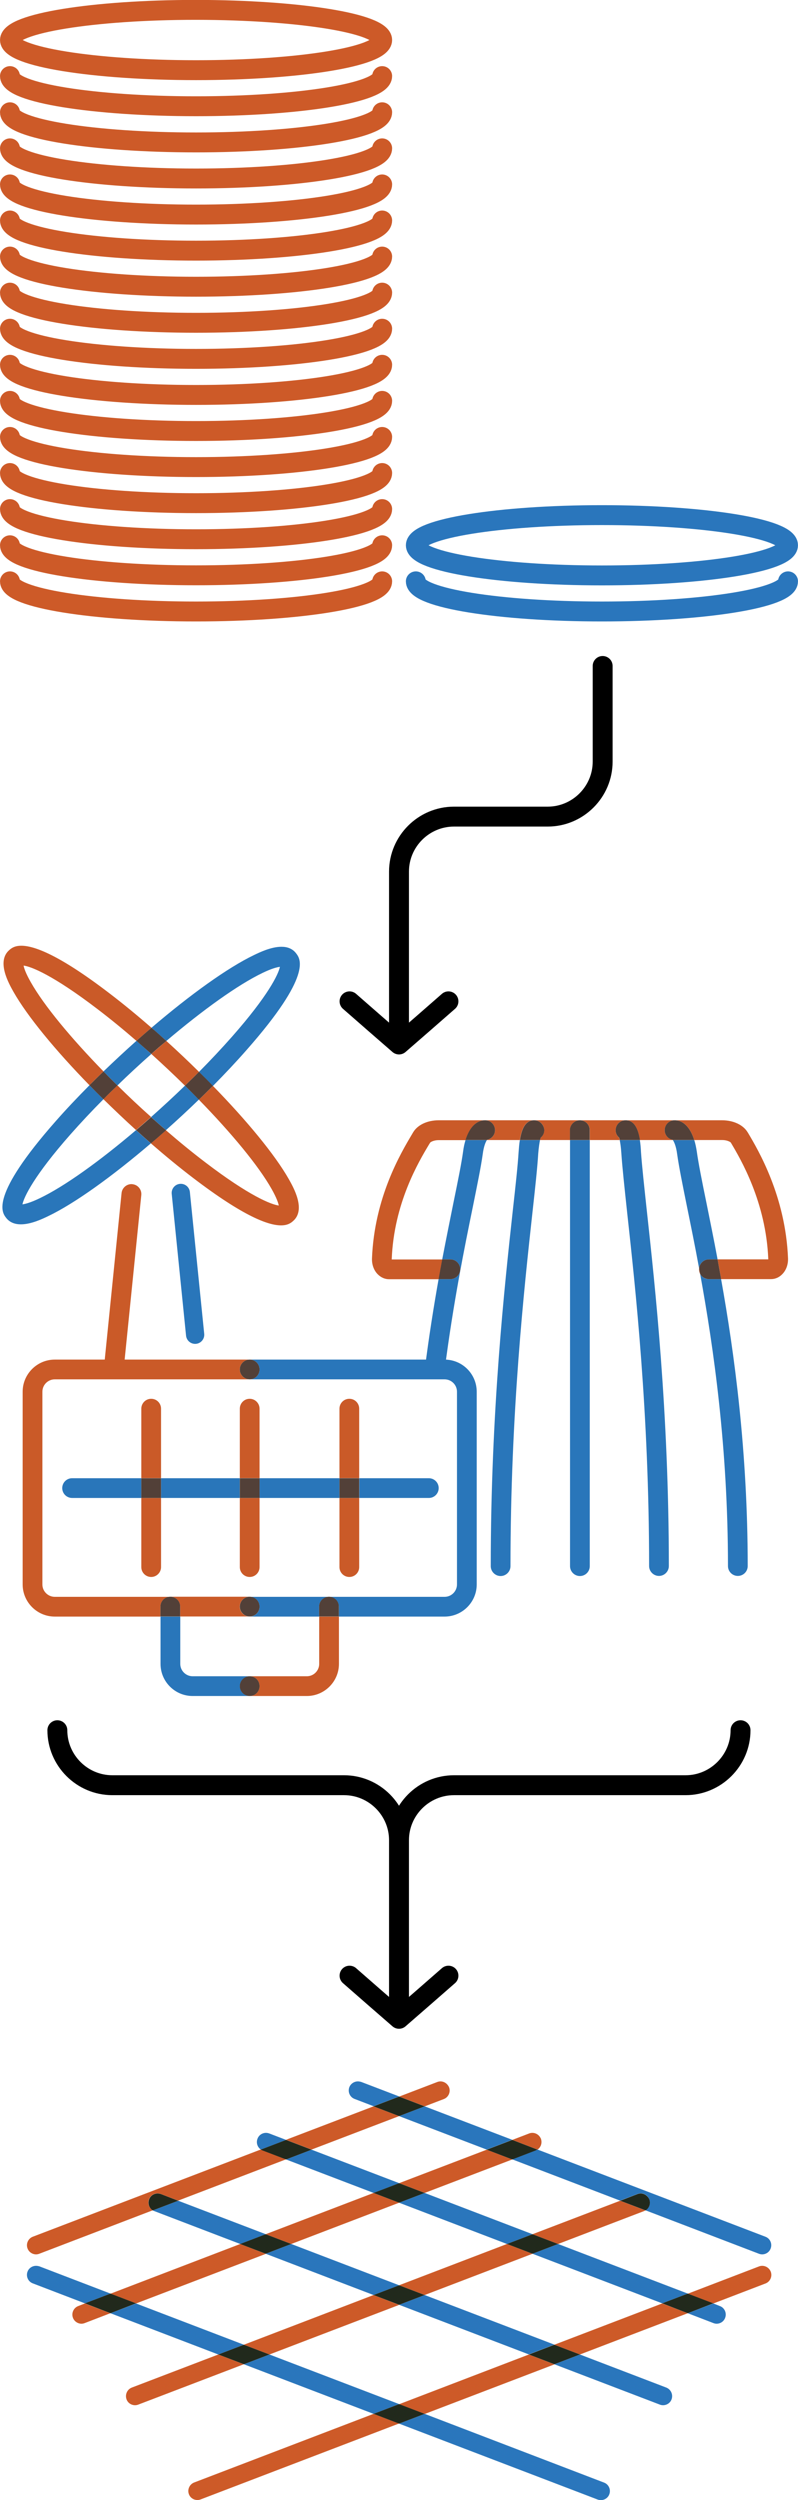 <?xml version="1.0" encoding="utf-8"?>
<!-- Generator: Adobe Illustrator 25.4.1, SVG Export Plug-In . SVG Version: 6.00 Build 0)  -->
<svg version="1.1" id="Layer_1" xmlns="http://www.w3.org/2000/svg" xmlns:xlink="http://www.w3.org/1999/xlink" x="0px" y="0px"
	 viewBox="0 0 76.8 240.49" style="enable-background:new 0 0 76.8 240.49;" xml:space="preserve">
<style type="text/css">
	.st0{clip-path:url(#SVGID_00000150088182169341002660000012509342958482017207_);fill:#2A76BC;}
	.st1{clip-path:url(#SVGID_00000150088182169341002660000012509342958482017207_);fill:#CD5A28;}
	.st2{fill:#21291C;}
	.st3{clip-path:url(#SVGID_00000183241427678145239980000002273870961151025042_);fill:#CD5A28;}
	.st4{clip-path:url(#SVGID_00000064329837414541067240000004525816646396456845_);fill:#21291C;}
	.st5{clip-path:url(#SVGID_00000064329837414541067240000004525816646396456845_);fill:#CD5A28;}
	.st6{clip-path:url(#SVGID_00000164476472490339328160000015348250453964149672_);fill:#21291C;}
	.st7{clip-path:url(#SVGID_00000164476472490339328160000015348250453964149672_);fill:#CD5A28;}
	
		.st8{clip-path:url(#SVGID_00000170245133314919542180000011697786982789924517_);fill:none;stroke:#CD5A28;stroke-width:1.916;stroke-miterlimit:10;}
	
		.st9{clip-path:url(#SVGID_00000170245133314919542180000011697786982789924517_);fill:none;stroke:#CD5A28;stroke-width:1.916;stroke-linecap:round;stroke-miterlimit:10;}
	
		.st10{clip-path:url(#SVGID_00000170245133314919542180000011697786982789924517_);fill:none;stroke:#2A76BC;stroke-width:1.916;stroke-linecap:round;stroke-miterlimit:10;}
	.st11{clip-path:url(#SVGID_00000170245133314919542180000011697786982789924517_);fill:#CA5A28;}
	.st12{clip-path:url(#SVGID_00000170245133314919542180000011697786982789924517_);fill:#2976BA;}
	.st13{clip-path:url(#SVGID_00000170245133314919542180000011697786982789924517_);fill:#524038;}
	.st14{fill:#524038;}
	.st15{clip-path:url(#SVGID_00000106840503612835780860000008728070923568844945_);fill:#2976BA;}
	.st16{clip-path:url(#SVGID_00000106840503612835780860000008728070923568844945_);fill:#524038;}
	.st17{clip-path:url(#SVGID_00000106840503612835780860000008728070923568844945_);fill:#CA5A28;}
	.st18{fill:none;stroke:#2976BA;stroke-width:1.757;stroke-linecap:round;stroke-miterlimit:10;}
	
		.st19{clip-path:url(#SVGID_00000060730263752050937610000014692631713992212894_);fill:none;stroke:#000000;stroke-width:1.916;stroke-linecap:round;stroke-miterlimit:10;}
	.st20{fill:none;stroke:#000000;stroke-width:1.916;stroke-linecap:round;stroke-linejoin:round;stroke-miterlimit:10;}
	
		.st21{clip-path:url(#SVGID_00000085951489998248151240000006941020738211708828_);fill:none;stroke:#000000;stroke-width:1.916;stroke-linecap:round;stroke-miterlimit:10;}
</style>
<g>
	<defs>
		<rect id="SVGID_1_" width="76.8" height="240.49"/>
	</defs>
	<clipPath id="SVGID_00000183247379684660406780000010734138324550345861_">
		<use xlink:href="#SVGID_1_"  style="overflow:visible;"/>
	</clipPath>
	<path style="clip-path:url(#SVGID_00000183247379684660406780000010734138324550345861_);fill:#2A76BC;" d="M3.47,217.95
		c-0.35,0-0.69,0.21-0.82,0.56c-0.17,0.45,0.05,0.96,0.51,1.13l5.01,1.92l2.46-0.94l-6.84-2.62C3.68,217.97,3.58,217.95,3.47,217.95
		 M13.09,221.57l-2.46,0.94l10.38,3.97l2.46-0.94L13.09,221.57z M25.93,226.48l-2.46,0.94l12.48,4.77l2.46-0.94L25.93,226.48z
		 M40.87,232.19l-2.46,0.94l19.1,7.3c0.1,0.04,0.21,0.06,0.31,0.06c0.35,0,0.69-0.21,0.82-0.56c0.17-0.45-0.05-0.96-0.51-1.13
		L40.87,232.19z"/>
	<path style="clip-path:url(#SVGID_00000183247379684660406780000010734138324550345861_);fill:#2A76BC;" d="M17.15,211.69
		l-2.44,0.93c0.05,0.03,0.09,0.05,0.15,0.07l8.26,3.16l2.46-0.94L17.15,211.69z M28.03,215.85l-2.46,0.94l10.38,3.97l2.46-0.94
		L28.03,215.85z M40.87,220.76l-2.46,0.94l12.48,4.77l2.46-0.94L40.87,220.76z M55.81,226.48l-2.46,0.94l10.15,3.88
		c0.1,0.04,0.21,0.06,0.31,0.06c0.35,0,0.69-0.21,0.82-0.56c0.17-0.45-0.05-0.96-0.51-1.14L55.81,226.48z"/>
	<path style="clip-path:url(#SVGID_00000183247379684660406780000010734138324550345861_);fill:#2A76BC;" d="M25.6,205.16
		c-0.35,0-0.69,0.21-0.82,0.57c-0.15,0.39,0,0.82,0.33,1.04l2.43-0.93l-1.62-0.62C25.81,205.18,25.7,205.16,25.6,205.16
		 M29.99,206.78l-2.46,0.94l8.43,3.22l2.46-0.94L29.99,206.78z M40.87,210.94l-2.46,0.94l10.38,3.97l2.46-0.94L40.87,210.94z
		 M53.71,215.85l-2.46,0.94l12.48,4.77l2.46-0.94L53.71,215.85z M68.65,221.57l-2.46,0.94l2.47,0.95c0.1,0.04,0.21,0.06,0.31,0.06
		c0.35,0,0.69-0.21,0.82-0.57c0.17-0.45-0.05-0.96-0.51-1.13L68.65,221.57z"/>
	<path style="clip-path:url(#SVGID_00000183247379684660406780000010734138324550345861_);fill:#2A76BC;" d="M34.44,200.21
		c-0.35,0-0.69,0.22-0.82,0.56c-0.17,0.45,0.05,0.96,0.51,1.13l1.83,0.7l2.46-0.94l-3.66-1.4
		C34.65,200.23,34.54,200.21,34.44,200.21 M40.87,202.61l-2.46,0.94l8.43,3.22l2.46-0.94L40.87,202.61z M51.72,206.76
		c-0.06,0.04-0.12,0.07-0.18,0.09l-2.24,0.86l10.38,3.97l1.67-0.64c0.1-0.04,0.21-0.06,0.31-0.06c0.35,0,0.69,0.21,0.82,0.57
		c0.15,0.4-0.01,0.85-0.36,1.06l10.92,4.18c0.1,0.04,0.21,0.06,0.31,0.06c0.35,0,0.69-0.21,0.82-0.57c0.17-0.45-0.05-0.96-0.51-1.13
		L51.72,206.76z"/>
	<path style="clip-path:url(#SVGID_00000183247379684660406780000010734138324550345861_);fill:#CD5A28;" d="M73.35,217.95
		c-0.1,0-0.21,0.02-0.31,0.06l-6.84,2.62l2.46,0.94l5.01-1.92c0.45-0.17,0.68-0.68,0.51-1.13C74.04,218.16,73.7,217.95,73.35,217.95
		 M63.73,221.57l-10.38,3.97l2.46,0.94l10.38-3.97L63.73,221.57z M50.9,226.48l-12.48,4.78l2.46,0.94l12.48-4.77L50.9,226.48z
		 M35.95,232.19l-17.26,6.6c-0.45,0.17-0.68,0.68-0.51,1.13c0.13,0.35,0.47,0.56,0.82,0.56c0.1,0,0.21-0.02,0.31-0.06l19.09-7.3
		L35.95,232.19z"/>
</g>
<polygon class="st2" points="38.41,231.25 35.95,232.19 38.41,233.13 40.87,232.19 "/>
<polygon class="st2" points="53.35,225.54 50.9,226.48 53.35,227.42 55.81,226.48 "/>
<polygon class="st2" points="66.19,220.62 63.73,221.56 66.19,222.51 68.65,221.56 "/>
<g>
	<defs>
		<rect id="SVGID_00000046339010503959138050000015513018192044513442_" width="76.8" height="240.49"/>
	</defs>
	<clipPath id="SVGID_00000016077075578133284480000018376483509928541616_">
		<use xlink:href="#SVGID_00000046339010503959138050000015513018192044513442_"  style="overflow:visible;"/>
	</clipPath>
	<path style="clip-path:url(#SVGID_00000016077075578133284480000018376483509928541616_);fill:#CD5A28;" d="M59.68,211.69
		l-8.43,3.22l2.46,0.94l8.26-3.16c0.05-0.02,0.1-0.04,0.14-0.07L59.68,211.69z M48.79,215.85l-10.38,3.97l2.46,0.94l10.38-3.97
		L48.79,215.85z M35.95,220.76l-12.48,4.78l2.46,0.94l12.48-4.77L35.95,220.76z M21.01,226.48l-8.32,3.18
		c-0.45,0.17-0.68,0.68-0.51,1.14c0.13,0.35,0.47,0.56,0.82,0.56c0.1,0,0.21-0.02,0.31-0.06l10.15-3.88L21.01,226.48z"/>
</g>
<polygon class="st2" points="23.47,225.54 21.01,226.48 23.47,227.42 25.93,226.48 "/>
<polygon class="st2" points="38.41,219.82 35.95,220.76 38.41,221.7 40.87,220.76 "/>
<polygon class="st2" points="51.25,214.91 48.79,215.85 51.25,216.79 53.71,215.85 "/>
<g>
	<defs>
		<rect id="SVGID_00000101099093272655600580000004993648715912531607_" width="76.8" height="240.49"/>
	</defs>
	<clipPath id="SVGID_00000034052880252207399460000018425227571335289756_">
		<use xlink:href="#SVGID_00000101099093272655600580000004993648715912531607_"  style="overflow:visible;"/>
	</clipPath>
	<path style="clip-path:url(#SVGID_00000034052880252207399460000018425227571335289756_);fill:#21291C;" d="M61.66,210.99
		c-0.1,0-0.21,0.02-0.31,0.06l-1.66,0.64l2.44,0.93c0.35-0.22,0.51-0.66,0.36-1.06C62.34,211.21,62.01,210.99,61.66,210.99"/>
	<path style="clip-path:url(#SVGID_00000034052880252207399460000018425227571335289756_);fill:#CD5A28;" d="M51.23,205.16
		c-0.1,0-0.21,0.02-0.31,0.06l-1.62,0.62l2.43,0.93c0.33-0.22,0.47-0.65,0.33-1.04C51.91,205.37,51.58,205.16,51.23,205.16
		 M46.84,206.78L38.41,210l2.46,0.94l8.43-3.22L46.84,206.78z M35.95,210.94l-10.38,3.97l2.46,0.94l10.38-3.97L35.95,210.94z
		 M23.12,215.85l-12.48,4.78l2.46,0.94l12.48-4.77L23.12,215.85z M8.17,221.57l-0.64,0.25c-0.45,0.17-0.68,0.68-0.51,1.13
		c0.13,0.35,0.47,0.57,0.82,0.57c0.1,0,0.21-0.02,0.31-0.06l2.47-0.95L8.17,221.57z"/>
</g>
<polygon class="st2" points="10.63,220.62 8.17,221.56 10.63,222.51 13.09,221.56 "/>
<polygon class="st2" points="25.57,214.91 23.11,215.85 25.57,216.79 28.03,215.85 "/>
<polygon class="st2" points="38.41,210 35.95,210.94 38.41,211.88 40.87,210.94 "/>
<g>
	<defs>
		<rect id="SVGID_00000027606817288400320840000013624513467016773044_" width="76.8" height="240.49"/>
	</defs>
	<clipPath id="SVGID_00000003822885805490284240000005035439676304536206_">
		<use xlink:href="#SVGID_00000027606817288400320840000013624513467016773044_"  style="overflow:visible;"/>
	</clipPath>
	<path style="clip-path:url(#SVGID_00000003822885805490284240000005035439676304536206_);fill:#21291C;" d="M49.3,205.84
		l-2.46,0.94l2.46,0.94l2.24-0.86c0.06-0.03,0.12-0.06,0.18-0.09L49.3,205.84z"/>
	<path style="clip-path:url(#SVGID_00000003822885805490284240000005035439676304536206_);fill:#CD5A28;" d="M42.39,200.21
		c-0.1,0-0.21,0.02-0.31,0.06l-3.66,1.4l2.46,0.94l1.83-0.7c0.45-0.17,0.68-0.68,0.51-1.13C43.07,200.43,42.74,200.21,42.39,200.21
		 M35.95,202.61l-8.43,3.22l2.46,0.94l8.43-3.22L35.95,202.61z M25.1,206.76l-21.94,8.39c-0.45,0.17-0.68,0.68-0.51,1.13
		c0.13,0.35,0.47,0.57,0.82,0.57c0.1,0,0.21-0.02,0.31-0.06l10.92-4.18c-0.35-0.22-0.52-0.66-0.36-1.06
		c0.13-0.35,0.47-0.57,0.82-0.57c0.1,0,0.21,0.02,0.31,0.06l1.67,0.64l10.38-3.97l-2.24-0.86C25.22,206.83,25.16,206.8,25.1,206.76"
		/>
	<path style="clip-path:url(#SVGID_00000003822885805490284240000005035439676304536206_);fill:#21291C;" d="M15.17,210.99
		c-0.35,0-0.69,0.21-0.82,0.57c-0.15,0.4,0.01,0.85,0.36,1.06l2.44-0.93l-1.66-0.64C15.38,211.01,15.27,210.99,15.17,210.99"/>
	<path style="clip-path:url(#SVGID_00000003822885805490284240000005035439676304536206_);fill:#21291C;" d="M27.53,205.84
		l-2.43,0.93c0.06,0.04,0.12,0.07,0.18,0.09l2.25,0.86l2.46-0.94L27.53,205.84z"/>
</g>
<polygon class="st2" points="38.41,201.67 35.95,202.61 38.41,203.55 40.87,202.61 "/>
<g>
	<defs>
		<rect id="SVGID_00000132768612437162276220000005344551602111341710_" width="76.8" height="240.49"/>
	</defs>
	<clipPath id="SVGID_00000044160002858064200350000009167645186228774029_">
		<use xlink:href="#SVGID_00000132768612437162276220000005344551602111341710_"  style="overflow:visible;"/>
	</clipPath>
	
		<path style="clip-path:url(#SVGID_00000044160002858064200350000009167645186228774029_);fill:none;stroke:#CD5A28;stroke-width:1.916;stroke-miterlimit:10;" d="
		M36.78,3.85c0,1.6-8.02,2.9-17.91,2.9c-9.89,0-17.91-1.3-17.91-2.9c0-1.6,8.02-2.9,17.91-2.9C28.76,0.96,36.78,2.25,36.78,3.85z"/>
	
		<path style="clip-path:url(#SVGID_00000044160002858064200350000009167645186228774029_);fill:none;stroke:#CD5A28;stroke-width:1.916;stroke-linecap:round;stroke-miterlimit:10;" d="
		M36.78,7.32c0,1.6-8.02,2.9-17.91,2.9c-9.89,0-17.91-1.3-17.91-2.9"/>
	
		<path style="clip-path:url(#SVGID_00000044160002858064200350000009167645186228774029_);fill:none;stroke:#2A76BC;stroke-width:1.916;stroke-linecap:round;stroke-miterlimit:10;" d="
		M75.84,55.92c0,1.6-8.02,2.9-17.91,2.9c-9.89,0-17.91-1.3-17.91-2.9 M75.84,52.45c0,1.6-8.02,2.9-17.91,2.9
		c-9.89,0-17.91-1.3-17.91-2.9c0-1.6,8.02-2.9,17.91-2.9C67.82,49.55,75.84,50.85,75.84,52.45z"/>
	
		<path style="clip-path:url(#SVGID_00000044160002858064200350000009167645186228774029_);fill:none;stroke:#CD5A28;stroke-width:1.916;stroke-linecap:round;stroke-miterlimit:10;" d="
		M36.78,55.92c0,1.6-8.02,2.9-17.91,2.9c-9.89,0-17.91-1.3-17.91-2.9 M36.78,52.45c0,1.6-8.02,2.89-17.91,2.89
		c-9.89,0-17.91-1.3-17.91-2.89 M36.78,48.97c0,1.6-8.02,2.9-17.91,2.9c-9.89,0-17.91-1.3-17.91-2.9 M36.78,45.5
		c0,1.6-8.02,2.9-17.91,2.9c-9.89,0-17.91-1.3-17.91-2.9 M36.78,42.03c0,1.6-8.02,2.9-17.91,2.9c-9.89,0-17.91-1.3-17.91-2.9
		 M36.78,38.56c0,1.6-8.02,2.9-17.91,2.9c-9.89,0-17.91-1.3-17.91-2.9 M36.78,35.09c0,1.6-8.02,2.9-17.91,2.9
		c-9.89,0-17.91-1.3-17.91-2.9 M36.78,31.62c0,1.6-8.02,2.9-17.91,2.9c-9.89,0-17.91-1.3-17.91-2.9 M36.78,28.15
		c0,1.6-8.02,2.9-17.91,2.9c-9.89,0-17.91-1.3-17.91-2.9 M36.78,24.68c0,1.6-8.02,2.9-17.91,2.9c-9.89,0-17.91-1.3-17.91-2.9
		 M36.78,21.21c0,1.6-8.02,2.9-17.91,2.9c-9.89,0-17.91-1.3-17.91-2.9 M36.78,17.74c0,1.6-8.02,2.9-17.91,2.9
		c-9.89,0-17.91-1.3-17.91-2.9 M36.78,14.27c0,1.6-8.02,2.9-17.91,2.9c-9.89,0-17.91-1.3-17.91-2.9 M36.78,10.8
		c0,1.6-8.02,2.9-17.91,2.9c-9.89,0-17.91-1.3-17.91-2.9"/>
	<path style="clip-path:url(#SVGID_00000044160002858064200350000009167645186228774029_);fill:#CA5A28;" d="M67.28,121.99
		c0,0.03-0.01,0.07-0.01,0.11c0,0.16,0.04,0.31,0.11,0.44C67.34,122.35,67.31,122.17,67.28,121.99 M46.69,107.76h-4.48
		c-1.09,0-2.03,0.45-2.45,1.16l-0.1,0.17c-1.09,1.83-3.63,6.1-3.86,11.96c-0.02,0.58,0.17,1.13,0.54,1.51
		c0.3,0.31,0.69,0.49,1.1,0.49h4.78c0.12-0.65,0.23-1.29,0.35-1.9h-4.87l0-0.02c0.21-5.38,2.58-9.36,3.6-11.06l0.1-0.16
		c0.05-0.06,0.34-0.24,0.82-0.24h2.59C45.17,108.46,45.84,107.76,46.69,107.76 M51.39,107.76h-4.7c0.53,0,0.95,0.43,0.95,0.95
		c0,0.46-0.33,0.85-0.77,0.93l-0.01,0.02h3.17C50.2,108.59,50.55,107.77,51.39,107.76 M55.79,107.76h-4.36
		c0.52,0.01,0.94,0.43,0.94,0.95c0,0.29-0.13,0.55-0.33,0.72c-0.02,0.06-0.04,0.13-0.06,0.23h2.88v-0.95
		C54.85,108.19,55.27,107.77,55.79,107.76 M60.19,107.76h-4.37c0.52,0.01,0.94,0.43,0.94,0.95v0.95h2.88
		c-0.02-0.1-0.04-0.17-0.06-0.23c-0.2-0.17-0.33-0.43-0.33-0.72C59.25,108.19,59.67,107.77,60.19,107.76 M64.92,107.76h-4.7
		c0.84,0.01,1.2,0.83,1.36,1.9h3.17l-0.01-0.02c-0.44-0.09-0.77-0.47-0.77-0.93C63.97,108.19,64.4,107.76,64.92,107.76 M69.5,107.76
		h-4.58c0.85,0,1.52,0.69,1.89,1.9h2.69c0.48,0,0.77,0.18,0.82,0.23l0.04,0.06c0.92,1.55,3.36,5.67,3.58,11.17v0.02h-4.88
		c0.12,0.61,0.23,1.25,0.35,1.9h4.79c0.41,0,0.8-0.17,1.1-0.49c0.37-0.38,0.56-0.93,0.54-1.51c-0.24-5.98-2.86-10.4-3.85-12.07
		l-0.04-0.06C71.53,108.21,70.59,107.76,69.5,107.76"/>
	<path style="clip-path:url(#SVGID_00000044160002858064200350000009167645186228774029_);fill:#2976BA;" d="M46.86,109.67H44.8
		c-0.1,0.33-0.18,0.69-0.23,1.09c-0.16,1.16-0.5,2.83-0.93,4.93c-0.32,1.59-0.69,3.41-1.08,5.45h0.78c0.53,0,0.95,0.43,0.95,0.95
		c0,0.53-0.43,0.95-0.95,0.95h-1.13c-0.46,2.6-0.93,5.51-1.33,8.69h1.92c0.83-6.44,1.91-11.76,2.71-15.66
		c0.43-2.14,0.78-3.83,0.95-5.06C46.56,110.24,46.75,109.82,46.86,109.67"/>
	<path style="clip-path:url(#SVGID_00000044160002858064200350000009167645186228774029_);fill:#524038;" d="M43.34,121.14h-0.78
		c-0.12,0.61-0.23,1.25-0.35,1.9h1.13c0.53,0,0.95-0.43,0.95-0.95S43.87,121.14,43.34,121.14 M46.69,107.76L46.69,107.76
		c-0.85,0-1.52,0.69-1.89,1.9h2.06l0.01-0.02c0.44-0.09,0.77-0.47,0.77-0.93C47.64,108.19,47.22,107.76,46.69,107.76"/>
	<path style="clip-path:url(#SVGID_00000044160002858064200350000009167645186228774029_);fill:#2976BA;" d="M67.38,122.53
		c1.31,7.17,2.68,16.79,2.68,28.11c0,0.53,0.43,0.95,0.95,0.95c0.53,0,0.95-0.43,0.95-0.95c0-11.03-1.28-20.45-2.56-27.6h-1.18
		C67.86,123.05,67.54,122.84,67.38,122.53 M66.82,109.67h-2.06c0.11,0.16,0.31,0.57,0.41,1.35c0.17,1.21,0.51,2.89,0.94,5.02
		c0.35,1.72,0.76,3.71,1.17,5.95c0.05-0.48,0.46-0.85,0.95-0.85h0.83c-0.38-2.05-0.76-3.88-1.08-5.48c-0.43-2.09-0.76-3.75-0.92-4.9
		C67,110.36,66.92,109.99,66.82,109.67"/>
	<path style="clip-path:url(#SVGID_00000044160002858064200350000009167645186228774029_);fill:#524038;" d="M69.06,121.14h-0.83
		c-0.49,0-0.89,0.37-0.95,0.85c0.03,0.18,0.07,0.36,0.1,0.54c0.16,0.31,0.48,0.51,0.85,0.51h1.18
		C69.29,122.39,69.17,121.76,69.06,121.14 M64.92,107.76L64.92,107.76c-0.53,0-0.95,0.43-0.95,0.95c0,0.46,0.33,0.85,0.77,0.93
		l0.01,0.02h2.06C66.44,108.46,65.77,107.76,64.92,107.76"/>
	<path style="clip-path:url(#SVGID_00000044160002858064200350000009167645186228774029_);fill:#2976BA;" d="M51.97,109.67h-1.94
		c-0.06,0.36-0.09,0.76-0.12,1.16c-0.08,1.3-0.29,3.21-0.56,5.63c-0.79,7.23-2.12,19.34-2.12,34.19c0,0.52,0.43,0.95,0.95,0.95
		s0.95-0.43,0.95-0.95c0-14.74,1.32-26.78,2.11-33.98c0.27-2.44,0.48-4.37,0.56-5.71C51.85,110.34,51.92,109.93,51.97,109.67
		 M51.41,107.76h-0.02h0.03H51.41z"/>
	<path style="clip-path:url(#SVGID_00000044160002858064200350000009167645186228774029_);fill:#524038;" d="M51.43,107.76h-0.03
		c-0.84,0.01-1.19,0.83-1.36,1.9h1.94c0.02-0.1,0.04-0.17,0.06-0.23c0.21-0.17,0.34-0.43,0.34-0.72
		C52.36,108.19,51.94,107.77,51.43,107.76"/>
	<path style="clip-path:url(#SVGID_00000044160002858064200350000009167645186228774029_);fill:#2976BA;" d="M61.58,109.67h-1.94
		c0.06,0.26,0.12,0.68,0.16,1.28c0.09,1.34,0.3,3.27,0.56,5.71c0.79,7.2,2.11,19.24,2.11,33.98c0,0.52,0.43,0.95,0.95,0.95
		s0.95-0.43,0.95-0.95c0-14.84-1.33-26.95-2.12-34.19c-0.26-2.42-0.47-4.33-0.56-5.63C61.67,110.42,61.64,110.03,61.58,109.67
		 M60.2,107.76h-0.02h0.03H60.2z"/>
	<path style="clip-path:url(#SVGID_00000044160002858064200350000009167645186228774029_);fill:#524038;" d="M60.22,107.76h-0.03
		c-0.52,0.01-0.94,0.43-0.94,0.95c0,0.29,0.13,0.55,0.34,0.72c0.02,0.06,0.04,0.13,0.06,0.23h1.94
		C61.42,108.59,61.06,107.77,60.22,107.76"/>
	<path style="clip-path:url(#SVGID_00000044160002858064200350000009167645186228774029_);fill:#2976BA;" d="M56.76,109.67h-1.9
		v40.98c0,0.52,0.43,0.95,0.95,0.95c0.53,0,0.95-0.43,0.95-0.95V109.67z M55.81,107.76h-0.02h0.03H55.81z"/>
	<path style="clip-path:url(#SVGID_00000044160002858064200350000009167645186228774029_);fill:#524038;" d="M55.82,107.76h-0.03
		c-0.52,0.01-0.94,0.43-0.94,0.95v0.95h1.9v-0.95C56.76,108.19,56.34,107.77,55.82,107.76"/>
	<path style="clip-path:url(#SVGID_00000044160002858064200350000009167645186228774029_);fill:#CA5A28;" d="M24.98,144.09h-1.9
		v6.65c0,0.53,0.43,0.95,0.95,0.95c0.53,0,0.95-0.43,0.95-0.95V144.09z M24.03,134.55c-0.53,0-0.95,0.43-0.95,0.95v6.68h1.9v-6.68
		C24.98,134.98,24.55,134.55,24.03,134.55"/>
	<path style="clip-path:url(#SVGID_00000044160002858064200350000009167645186228774029_);fill:#CA5A28;" d="M34.57,144.09h-1.9
		v6.65c0,0.53,0.43,0.95,0.95,0.95c0.53,0,0.95-0.43,0.95-0.95V144.09z M33.62,134.55c-0.53,0-0.95,0.43-0.95,0.95v6.68h1.9v-6.68
		C34.57,134.98,34.15,134.55,33.62,134.55"/>
	<path style="clip-path:url(#SVGID_00000044160002858064200350000009167645186228774029_);fill:#CA5A28;" d="M15.5,144.09h-1.9v6.65
		c0,0.53,0.43,0.95,0.95,0.95s0.95-0.43,0.95-0.95V144.09z M14.55,134.55c-0.53,0-0.95,0.43-0.95,0.95v6.68h1.9v-6.68
		C15.5,134.98,15.08,134.55,14.55,134.55"/>
	<path style="clip-path:url(#SVGID_00000044160002858064200350000009167645186228774029_);fill:#CA5A28;" d="M24.03,153.59h-7.64
		c0.53,0,0.95,0.43,0.95,0.95v0.95h6.68c-0.53,0-0.95-0.43-0.95-0.95C23.08,154.02,23.5,153.59,24.03,153.59 M24.03,130.78H5.27
		c-1.7,0-3.09,1.39-3.09,3.09v18.54c0,1.7,1.39,3.09,3.09,3.09h10.17v-0.95c0-0.53,0.43-0.95,0.95-0.95H5.27
		c-0.65,0-1.19-0.53-1.19-1.19v-18.54c0-0.65,0.53-1.19,1.19-1.19h18.76c-0.53,0-0.95-0.43-0.95-0.95
		C23.08,131.21,23.5,130.78,24.03,130.78"/>
	<path style="clip-path:url(#SVGID_00000044160002858064200350000009167645186228774029_);fill:#CA5A28;" d="M32.62,155.5h-1.9v4.55
		c0,0.65-0.53,1.19-1.19,1.19h-5.5c0.53,0,0.95,0.43,0.95,0.95s-0.43,0.95-0.95,0.95h5.5c1.7,0,3.09-1.39,3.09-3.09V155.5z"/>
	<path style="clip-path:url(#SVGID_00000044160002858064200350000009167645186228774029_);fill:#2976BA;" d="M42.79,130.78H24.03
		c0.53,0,0.95,0.43,0.95,0.95c0,0.53-0.43,0.95-0.95,0.95h18.76c0.65,0,1.19,0.53,1.19,1.19v18.54c0,0.65-0.53,1.19-1.19,1.19H24.03
		c0.53,0,0.95,0.43,0.95,0.95c0,0.52-0.43,0.95-0.95,0.95h6.68v-0.95c0-0.53,0.43-0.95,0.95-0.95s0.95,0.43,0.95,0.95v0.95h10.18
		c1.7,0,3.09-1.39,3.09-3.09v-18.54C45.88,132.17,44.5,130.78,42.79,130.78"/>
	<path style="clip-path:url(#SVGID_00000044160002858064200350000009167645186228774029_);fill:#524038;" d="M24.03,153.59
		L24.03,153.59c-0.53,0-0.95,0.43-0.95,0.95c0,0.52,0.43,0.95,0.95,0.95c0.53,0,0.95-0.43,0.95-0.95
		C24.98,154.02,24.56,153.59,24.03,153.59 M24.03,130.78L24.03,130.78c-0.53,0-0.95,0.43-0.95,0.95c0,0.52,0.43,0.95,0.95,0.95
		c0.53,0,0.95-0.43,0.95-0.95C24.98,131.21,24.56,130.78,24.03,130.78"/>
	<path style="clip-path:url(#SVGID_00000044160002858064200350000009167645186228774029_);fill:#524038;" d="M31.66,153.59
		c-0.53,0-0.95,0.43-0.95,0.95v0.95h1.9v-0.95C32.62,154.02,32.19,153.59,31.66,153.59"/>
	<path style="clip-path:url(#SVGID_00000044160002858064200350000009167645186228774029_);fill:#2976BA;" d="M13.6,142.19H6.94
		c-0.53,0-0.95,0.43-0.95,0.95c0,0.53,0.43,0.95,0.95,0.95h6.66V142.19z M23.08,142.19H15.5v1.9h7.57V142.19z M32.67,142.19h-7.69
		v1.9h7.69V142.19z M41.27,142.19h-6.69v1.9h6.69c0.53,0,0.95-0.43,0.95-0.95C42.22,142.61,41.79,142.19,41.27,142.19"/>
</g>
<rect x="23.08" y="142.19" class="st14" width="1.9" height="1.9"/>
<rect x="32.67" y="142.19" class="st14" width="1.9" height="1.9"/>
<rect x="13.6" y="142.19" class="st14" width="1.9" height="1.9"/>
<g>
	<defs>
		<rect id="SVGID_00000163034158666189760640000017222741397825725057_" width="76.8" height="240.49"/>
	</defs>
	<clipPath id="SVGID_00000120531057875589577660000006086329091907187356_">
		<use xlink:href="#SVGID_00000163034158666189760640000017222741397825725057_"  style="overflow:visible;"/>
	</clipPath>
	<path style="clip-path:url(#SVGID_00000120531057875589577660000006086329091907187356_);fill:#2976BA;" d="M17.35,155.5h-1.9v4.55
		c0,1.71,1.39,3.09,3.09,3.09h5.5c-0.53,0-0.95-0.43-0.95-0.95s0.43-0.95,0.95-0.95h-5.5c-0.65,0-1.19-0.53-1.19-1.19V155.5z"/>
	<path style="clip-path:url(#SVGID_00000120531057875589577660000006086329091907187356_);fill:#524038;" d="M16.39,153.59
		L16.39,153.59c-0.53,0-0.95,0.43-0.95,0.95v0.95h1.9v-0.95C17.35,154.02,16.92,153.59,16.39,153.59"/>
	<path style="clip-path:url(#SVGID_00000120531057875589577660000006086329091907187356_);fill:#524038;" d="M24.03,161.24
		L24.03,161.24c-0.53,0-0.95,0.43-0.95,0.95c0,0.53,0.43,0.95,0.95,0.95c0.53,0,0.95-0.43,0.95-0.95
		C24.98,161.66,24.56,161.24,24.03,161.24"/>
	<path style="clip-path:url(#SVGID_00000120531057875589577660000006086329091907187356_);fill:#CA5A28;" d="M20.49,104.45
		c-0.44,0.45-0.89,0.89-1.35,1.33c3.13,3.21,5.73,6.34,7,8.59c0.48,0.85,0.64,1.34,0.69,1.59c-0.73-0.09-2.85-0.93-7.08-4.16
		c-1.25-0.95-2.52-1.99-3.78-3.08c-0.48,0.43-0.97,0.85-1.45,1.26c1.36,1.18,2.73,2.31,4.07,3.33c4.89,3.73,7.25,4.56,8.46,4.56
		c0.68,0,0.99-0.27,1.16-0.42c1.25-1.09,0.04-3.22-0.41-4.02C26.46,111.07,23.75,107.79,20.49,104.45 M11.3,104.4
		c-0.45,0.44-0.91,0.89-1.35,1.33c1.02,1,2.07,2,3.14,2.97c0.48-0.41,0.97-0.83,1.45-1.26C13.43,106.46,12.34,105.43,11.3,104.4
		 M16.01,100.13c-0.48,0.41-0.96,0.83-1.45,1.25c1.11,1,2.19,2.02,3.24,3.05c0.46-0.44,0.91-0.89,1.35-1.33
		C18.14,102.1,17.08,101.1,16.01,100.13 M2.05,90.97c-0.68,0-0.99,0.27-1.16,0.42c-1.25,1.09-0.04,3.22,0.41,4.02
		c1.34,2.36,4.05,5.64,7.31,8.98c0.44-0.45,0.89-0.89,1.35-1.33c-3.13-3.21-5.73-6.34-7-8.59c-0.48-0.84-0.64-1.33-0.69-1.59
		c0.73,0.09,2.85,0.93,7.08,4.16c1.25,0.95,2.52,1.99,3.78,3.08c0.48-0.43,0.97-0.85,1.45-1.26c-1.36-1.18-2.73-2.31-4.07-3.33
		C5.62,91.79,3.25,90.97,2.05,90.97"/>
	<path style="clip-path:url(#SVGID_00000120531057875589577660000006086329091907187356_);fill:#2976BA;" d="M17.8,104.43
		c-1.07,1.04-2.17,2.05-3.26,3.02c0.48,0.43,0.95,0.85,1.43,1.26c1.07-0.95,2.14-1.94,3.17-2.94
		C18.71,105.33,18.26,104.88,17.8,104.43 M8.61,104.39c-1.15,1.16-2.25,2.32-3.26,3.47c-6.34,7.19-5.16,8.75-4.78,9.26
		c0.36,0.48,0.88,0.65,1.44,0.65c0.99,0,2.09-0.53,2.63-0.79c2.55-1.22,6.17-3.83,9.88-7c-0.48-0.42-0.96-0.84-1.43-1.27
		c-3.49,2.97-6.88,5.41-9.27,6.55c-0.89,0.43-1.4,0.55-1.66,0.59c0.15-0.72,1.12-2.76,4.62-6.73c0.99-1.12,2.05-2.25,3.17-3.38
		C9.5,105.29,9.05,104.84,8.61,104.39 M13.13,100.12c-1.07,0.95-2.13,1.94-3.17,2.94c0.44,0.45,0.89,0.9,1.34,1.35
		c1.07-1.04,2.16-2.05,3.26-3.02C14.09,100.96,13.61,100.53,13.13,100.12 M27.09,91.07c-0.99,0-2.09,0.53-2.63,0.79l0.41,0.86
		l-0.41-0.86c-2.55,1.22-6.17,3.83-9.88,7c0.48,0.42,0.96,0.84,1.43,1.27c3.5-2.97,6.89-5.41,9.27-6.55
		c0.89-0.43,1.4-0.55,1.66-0.58c-0.15,0.72-1.12,2.76-4.62,6.73c-0.99,1.12-2.05,2.25-3.17,3.38c0.45,0.45,0.9,0.9,1.34,1.35
		c1.15-1.16,2.24-2.32,3.25-3.47c6.34-7.19,5.16-8.75,4.78-9.26C28.16,91.24,27.64,91.07,27.09,91.07"/>
	<path style="clip-path:url(#SVGID_00000120531057875589577660000006086329091907187356_);fill:#524038;" d="M14.54,107.46
		c-0.48,0.43-0.97,0.85-1.44,1.25c0.47,0.43,0.95,0.85,1.43,1.27c0.48-0.41,0.97-0.83,1.45-1.26
		C15.49,108.31,15.02,107.88,14.54,107.46 M19.15,103.1c-0.44,0.45-0.89,0.89-1.35,1.33c0.46,0.45,0.9,0.9,1.34,1.35
		c0.46-0.44,0.91-0.89,1.35-1.33C20.06,104,19.61,103.55,19.15,103.1 M9.96,103.06c-0.46,0.44-0.91,0.89-1.35,1.33
		c0.44,0.45,0.88,0.9,1.34,1.35c0.44-0.45,0.89-0.89,1.35-1.33C10.84,103.96,10.4,103.51,9.96,103.06 M14.58,98.86
		c-0.48,0.41-0.97,0.83-1.45,1.26c0.48,0.42,0.96,0.84,1.43,1.26c0.48-0.43,0.97-0.85,1.45-1.25C15.54,99.7,15.06,99.27,14.58,98.86
		"/>
	<path style="clip-path:url(#SVGID_00000120531057875589577660000006086329091907187356_);fill:#CA5A28;" d="M12.65,113.9
		c-0.48,0-0.9,0.37-0.95,0.86L10,131.58l1.9,0.15l1.7-16.78c0.05-0.52-0.33-0.99-0.85-1.04C12.71,113.9,12.68,113.9,12.65,113.9"/>
</g>
<line class="st18" x1="18.78" y1="128.39" x2="17.4" y2="114.75"/>
<g>
	<defs>
		<rect id="SVGID_00000046339654574430352340000002834910539085002173_" width="76.8" height="240.49"/>
	</defs>
	<clipPath id="SVGID_00000155862642267530983300000000863530662217943449_">
		<use xlink:href="#SVGID_00000046339654574430352340000002834910539085002173_"  style="overflow:visible;"/>
	</clipPath>
	
		<path style="clip-path:url(#SVGID_00000155862642267530983300000000863530662217943449_);fill:none;stroke:#000000;stroke-width:1.916;stroke-linecap:round;stroke-miterlimit:10;" d="
		M38.4,100.12V83.84c0-2.91,2.38-5.29,5.29-5.29h2.53h6.49c2.91,0,5.29-2.38,5.29-5.29v-9.2"/>
</g>
<polyline class="st20" points="43.16,96.32 40.78,98.4 38.4,100.47 36.02,98.4 33.64,96.32 "/>
<g>
	<defs>
		<rect id="SVGID_00000140726651542745878580000009961744669587037861_" width="76.8" height="240.49"/>
	</defs>
	<clipPath id="SVGID_00000101813471877992668090000011089870480014730679_">
		<use xlink:href="#SVGID_00000140726651542745878580000009961744669587037861_"  style="overflow:visible;"/>
	</clipPath>
	
		<path style="clip-path:url(#SVGID_00000101813471877992668090000011089870480014730679_);fill:none;stroke:#000000;stroke-width:1.916;stroke-linecap:round;stroke-miterlimit:10;" d="
		M38.4,177.01c0-2.91-2.38-5.29-5.29-5.29h-2.53H10.81c-2.91,0-5.29-2.38-5.29-5.29 M38.4,193.84v-16.83c0-2.91,2.38-5.29,5.29-5.29
		h2.53h19.76c2.91,0,5.29-2.38,5.29-5.29"/>
</g>
<polyline class="st20" points="43.16,190.04 40.78,192.12 38.4,194.19 36.02,192.12 33.64,190.04 "/>
</svg>
